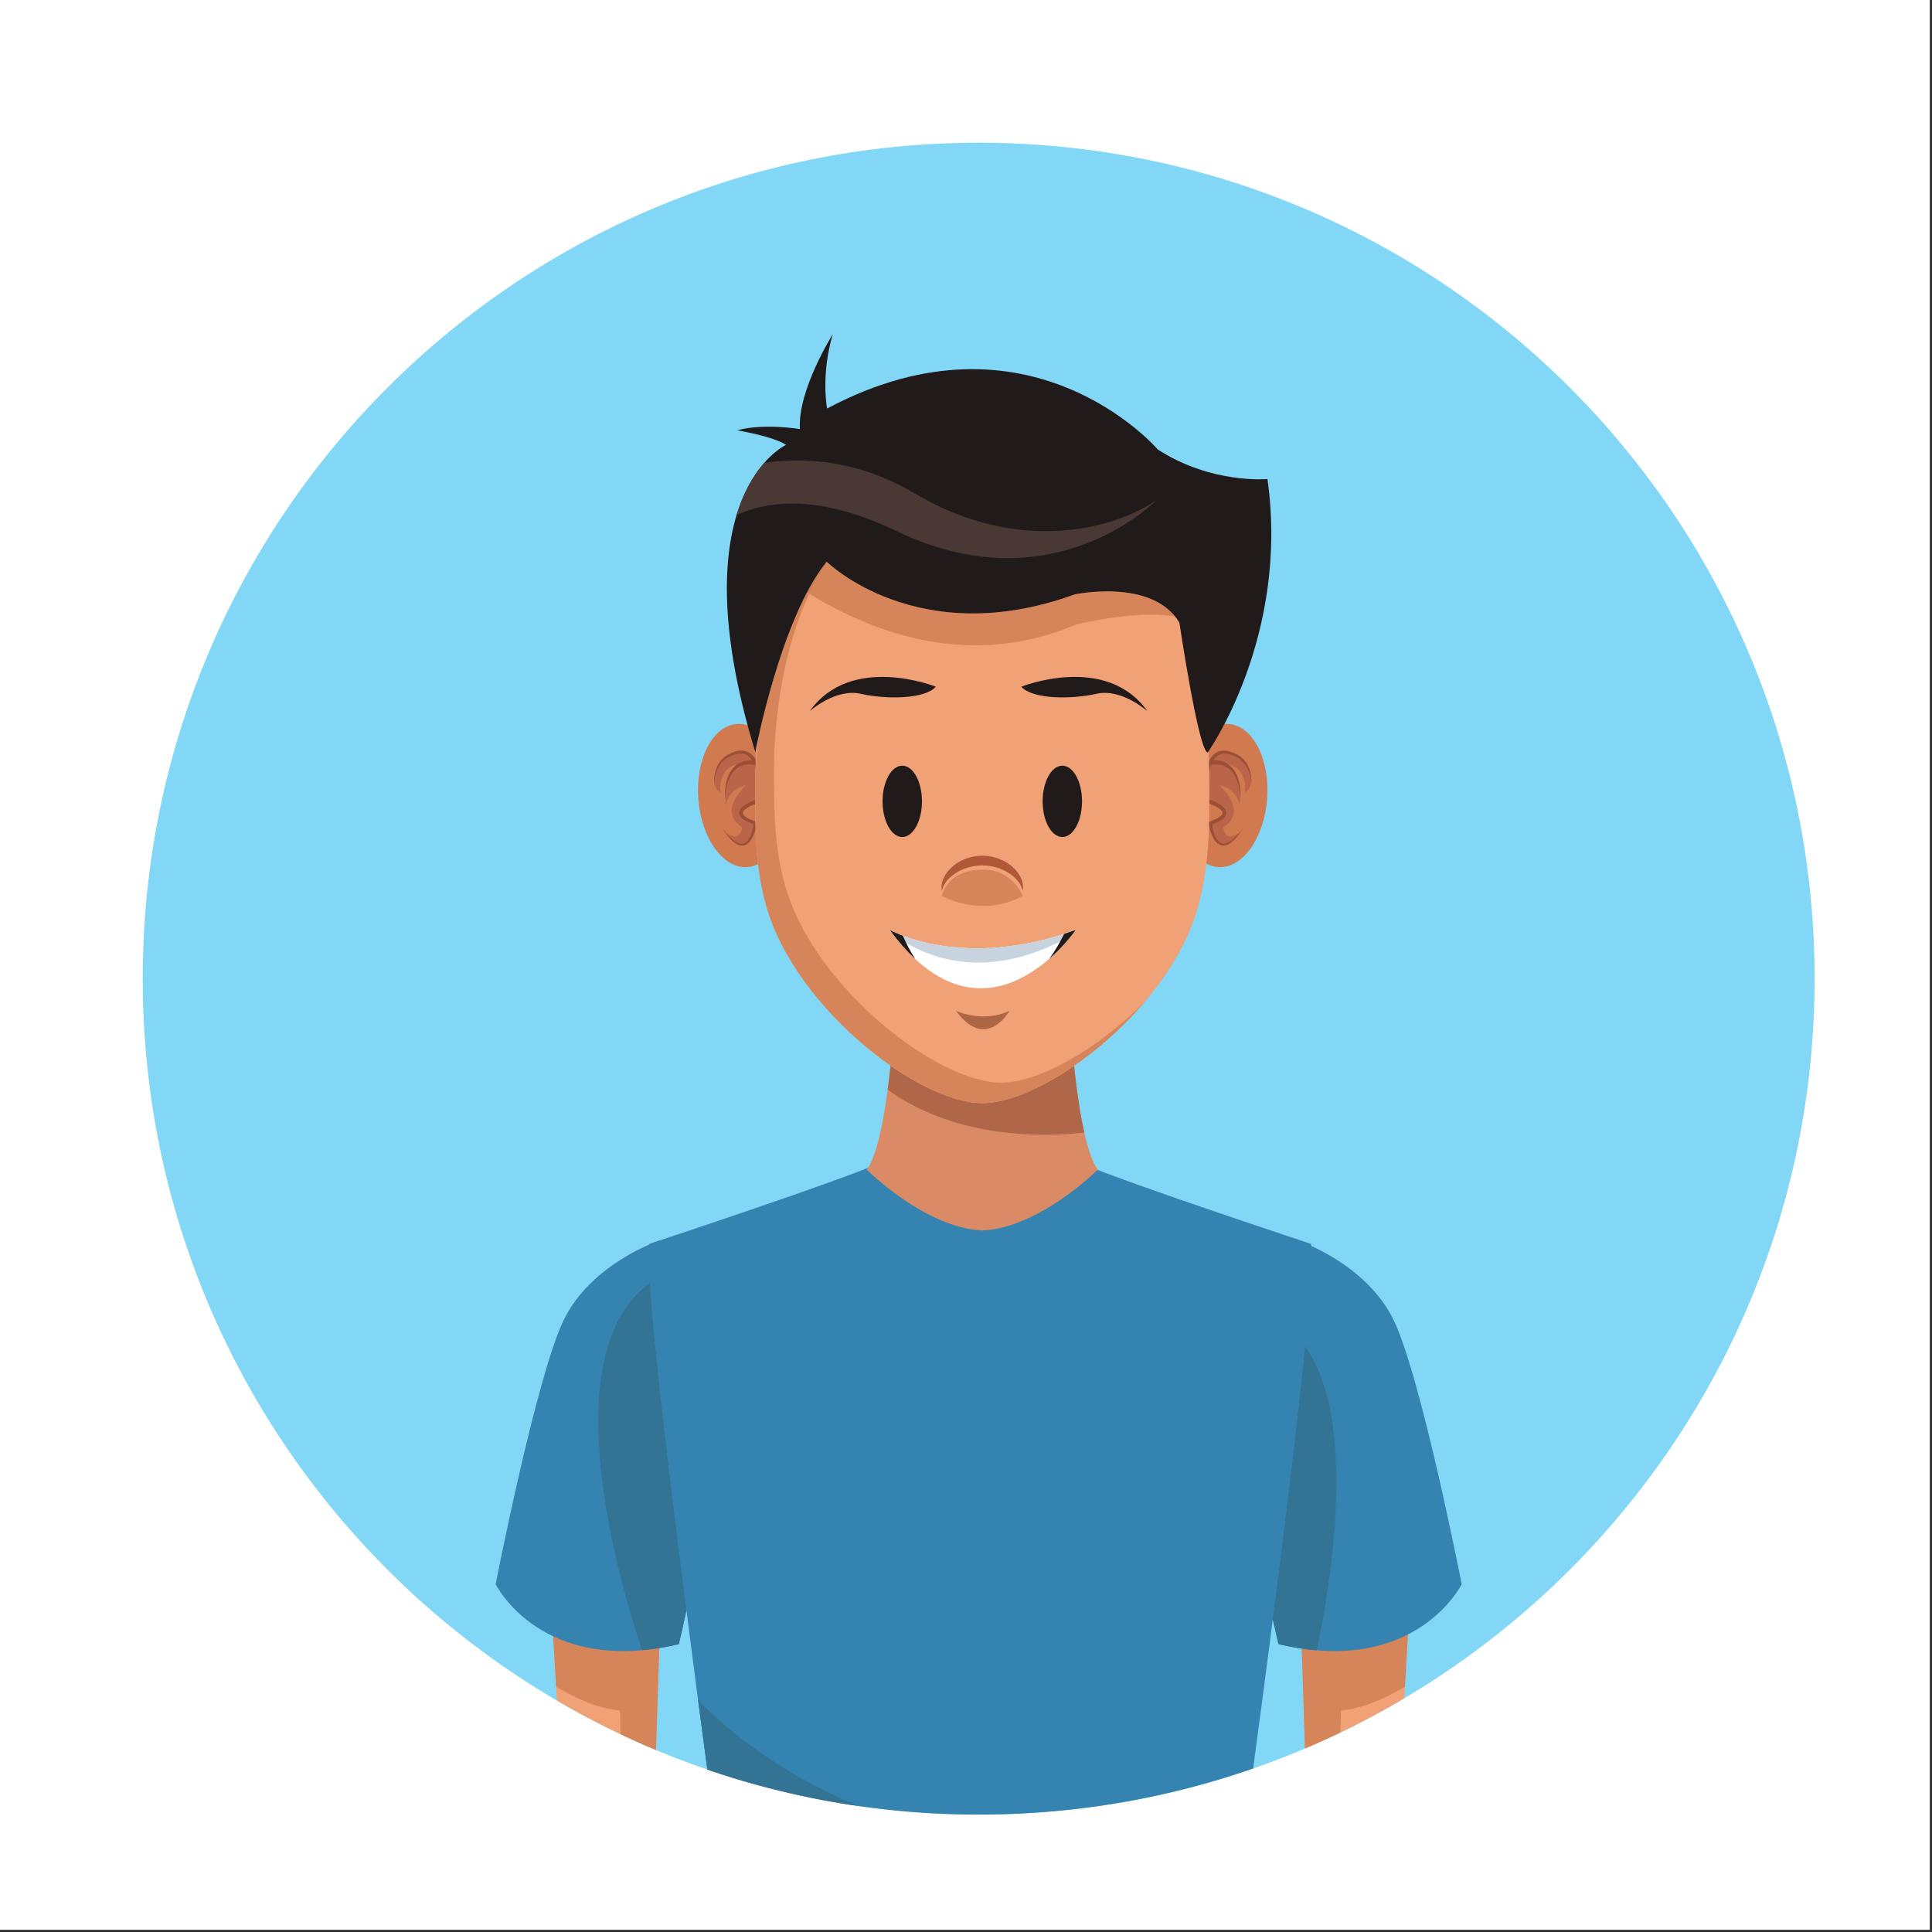 <svg xmlns="http://www.w3.org/2000/svg" xmlns:xlink="http://www.w3.org/1999/xlink" width="875" viewBox="0 0 656.25 656.25" height="875" preserveAspectRatio="xMidYMid meet"><rect x="0" y="0" width="656.25" height="656.25" fill="#333333" stroke="none"/><defs><clipPath id="d542a21661"><path d="M 0 0 L 655.5 0 L 655.5 655.5 L 0 655.5 Z M 0 0 " clip-rule="nonzero"></path></clipPath><clipPath id="f9e1e54172"><path d="M 48.5 48.5 L 616.352 48.5 L 616.352 616.352 L 48.5 616.352 Z M 48.5 48.5 " clip-rule="nonzero"></path></clipPath><clipPath id="f5bbbdcd7d"><path d="M 616.371 332.43 C 616.371 489.25 489.25 616.371 332.43 616.371 C 175.609 616.371 48.48 489.25 48.48 332.43 C 48.48 175.602 175.609 48.48 332.43 48.48 C 489.25 48.48 616.371 175.602 616.371 332.43 " clip-rule="nonzero"></path></clipPath><clipPath id="93b5a8a0c5"><path d="M 440.445 492 L 482 492 L 482 616.352 L 440.445 616.352 Z M 440.445 492 " clip-rule="nonzero"></path></clipPath><clipPath id="7514d3afeb"><path d="M 616.371 332.43 C 616.371 489.25 489.25 616.371 332.43 616.371 C 175.609 616.371 48.48 489.25 48.48 332.43 C 48.48 175.602 175.609 48.48 332.43 48.48 C 489.25 48.48 616.371 175.602 616.371 332.43 " clip-rule="nonzero"></path></clipPath><clipPath id="c72505596d"><path d="M 440.445 522 L 447 522 L 447 527.984 L 440.445 527.984 Z M 440.445 522 " clip-rule="nonzero"></path></clipPath><clipPath id="6bb385725d"><path d="M 616.371 332.43 C 616.371 489.25 489.25 616.371 332.43 616.371 C 175.609 616.371 48.48 489.25 48.48 332.43 C 48.48 175.602 175.609 48.48 332.43 48.48 C 489.25 48.48 616.371 175.602 616.371 332.43 " clip-rule="nonzero"></path></clipPath><clipPath id="952a933b6a"><path d="M 440.445 512 L 481 512 L 481 594 L 440.445 594 Z M 440.445 512 " clip-rule="nonzero"></path></clipPath><clipPath id="75547f4aa6"><path d="M 616.371 332.43 C 616.371 489.25 489.25 616.371 332.43 616.371 C 175.609 616.371 48.48 489.25 48.48 332.43 C 48.48 175.602 175.609 48.48 332.43 48.48 C 489.25 48.48 616.371 175.602 616.371 332.43 " clip-rule="nonzero"></path></clipPath><clipPath id="533e3bc77c"><path d="M 421 421 L 496.605 421 L 496.605 561 L 421 561 Z M 421 421 " clip-rule="nonzero"></path></clipPath><clipPath id="9144eeb08d"><path d="M 616.371 332.43 C 616.371 489.25 489.25 616.371 332.43 616.371 C 175.609 616.371 48.48 489.25 48.48 332.43 C 48.48 175.602 175.609 48.48 332.43 48.48 C 489.25 48.48 616.371 175.602 616.371 332.43 " clip-rule="nonzero"></path></clipPath><clipPath id="603cc9da9e"><path d="M 421 444 L 454 444 L 454 561 L 421 561 Z M 421 444 " clip-rule="nonzero"></path></clipPath><clipPath id="8a3c88e715"><path d="M 616.371 332.43 C 616.371 489.25 489.25 616.371 332.43 616.371 C 175.609 616.371 48.48 489.25 48.48 332.43 C 48.48 175.602 175.609 48.48 332.43 48.48 C 489.25 48.48 616.371 175.602 616.371 332.43 " clip-rule="nonzero"></path></clipPath><clipPath id="96538f692d"><path d="M 184 492 L 225.727 492 L 225.727 616.352 L 184 616.352 Z M 184 492 " clip-rule="nonzero"></path></clipPath><clipPath id="eb232c6dee"><path d="M 616.371 332.43 C 616.371 489.25 489.25 616.371 332.43 616.371 C 175.609 616.371 48.48 489.25 48.48 332.43 C 48.48 175.602 175.609 48.48 332.43 48.48 C 489.25 48.48 616.371 175.602 616.371 332.43 " clip-rule="nonzero"></path></clipPath><clipPath id="63e049b22f"><path d="M 185 512 L 189 512 L 189 567.625 L 185 567.625 Z M 185 512 " clip-rule="nonzero"></path></clipPath><clipPath id="02762303ed"><path d="M 616.371 332.43 C 616.371 489.25 489.25 616.371 332.43 616.371 C 175.609 616.371 48.48 489.25 48.48 332.43 C 48.48 175.602 175.609 48.48 332.43 48.48 C 489.25 48.48 616.371 175.602 616.371 332.43 " clip-rule="nonzero"></path></clipPath><clipPath id="a6c9ec97fc"><path d="M 185 512 L 225.727 512 L 225.727 595 L 185 595 Z M 185 512 " clip-rule="nonzero"></path></clipPath><clipPath id="c98f6730d3"><path d="M 616.371 332.43 C 616.371 489.25 489.25 616.371 332.43 616.371 C 175.609 616.371 48.48 489.25 48.48 332.43 C 48.48 175.602 175.609 48.48 332.43 48.48 C 489.25 48.48 616.371 175.602 616.371 332.43 " clip-rule="nonzero"></path></clipPath><clipPath id="50dd0e9a02"><path d="M 168 421 L 243.895 421 L 243.895 561 L 168 561 Z M 168 421 " clip-rule="nonzero"></path></clipPath><clipPath id="b39a6fe27a"><path d="M 616.371 332.43 C 616.371 489.25 489.25 616.371 332.43 616.371 C 175.609 616.371 48.48 489.25 48.48 332.43 C 48.48 175.602 175.609 48.48 332.43 48.48 C 489.25 48.48 616.371 175.602 616.371 332.43 " clip-rule="nonzero"></path></clipPath><clipPath id="d0da378cea"><path d="M 203 429 L 243.895 429 L 243.895 561 L 203 561 Z M 203 429 " clip-rule="nonzero"></path></clipPath><clipPath id="5c2826afe2"><path d="M 616.371 332.43 C 616.371 489.25 489.25 616.371 332.43 616.371 C 175.609 616.371 48.48 489.25 48.48 332.43 C 48.48 175.602 175.609 48.48 332.43 48.48 C 489.25 48.48 616.371 175.602 616.371 332.43 " clip-rule="nonzero"></path></clipPath><clipPath id="b82ef0f296"><path d="M 220 394.199 L 446 394.199 L 446 616.352 L 220 616.352 Z M 220 394.199 " clip-rule="nonzero"></path></clipPath><clipPath id="7163e3531f"><path d="M 616.371 332.43 C 616.371 489.25 489.25 616.371 332.43 616.371 C 175.609 616.371 48.48 489.25 48.48 332.43 C 48.48 175.602 175.609 48.48 332.43 48.48 C 489.25 48.48 616.371 175.602 616.371 332.43 " clip-rule="nonzero"></path></clipPath><clipPath id="97b0f42d06"><path d="M 294 346.301 L 373 346.301 L 373 418 L 294 418 Z M 294 346.301 " clip-rule="nonzero"></path></clipPath><clipPath id="a99ba4e611"><path d="M 616.371 332.43 C 616.371 489.25 489.25 616.371 332.43 616.371 C 175.609 616.371 48.48 489.25 48.48 332.43 C 48.48 175.602 175.609 48.48 332.43 48.48 C 489.25 48.48 616.371 175.602 616.371 332.43 " clip-rule="nonzero"></path></clipPath><clipPath id="2e4e8acf03"><path d="M 364.469 362 L 369 362 L 369 385 L 364.469 385 Z M 364.469 362 " clip-rule="nonzero"></path></clipPath><clipPath id="d66b0770e7"><path d="M 616.371 332.43 C 616.371 489.25 489.25 616.371 332.43 616.371 C 175.609 616.371 48.48 489.25 48.48 332.43 C 48.48 175.602 175.609 48.48 332.43 48.48 C 489.25 48.48 616.371 175.602 616.371 332.43 " clip-rule="nonzero"></path></clipPath><clipPath id="58c65468dc"><path d="M 301 361.164 L 369 361.164 L 369 385.941 L 301 385.941 Z M 301 361.164 " clip-rule="nonzero"></path></clipPath><clipPath id="293007cb3f"><path d="M 616.371 332.43 C 616.371 489.25 489.25 616.371 332.43 616.371 C 175.609 616.371 48.48 489.25 48.48 332.43 C 48.48 175.602 175.609 48.48 332.43 48.48 C 489.25 48.48 616.371 175.602 616.371 332.43 " clip-rule="nonzero"></path></clipPath><clipPath id="5875a374ba"><path d="M 400 245.547 L 430.535 245.547 L 430.535 295 L 400 295 Z M 400 245.547 " clip-rule="nonzero"></path></clipPath><clipPath id="25d8d48694"><path d="M 616.371 332.43 C 616.371 489.25 489.25 616.371 332.43 616.371 C 175.609 616.371 48.48 489.25 48.48 332.43 C 48.48 175.602 175.609 48.48 332.43 48.48 C 489.25 48.48 616.371 175.602 616.371 332.43 " clip-rule="nonzero"></path></clipPath><clipPath id="1796785bcf"><path d="M 410 255.457 L 425 255.457 L 425 288 L 410 288 Z M 410 255.457 " clip-rule="nonzero"></path></clipPath><clipPath id="49d1da461e"><path d="M 616.371 332.43 C 616.371 489.25 489.25 616.371 332.43 616.371 C 175.609 616.371 48.48 489.25 48.48 332.43 C 48.48 175.602 175.609 48.48 332.43 48.48 C 489.25 48.48 616.371 175.602 616.371 332.43 " clip-rule="nonzero"></path></clipPath><clipPath id="255ad6c153"><path d="M 408 254 L 425.582 254 L 425.582 288 L 408 288 Z M 408 254 " clip-rule="nonzero"></path></clipPath><clipPath id="82a818d8ea"><path d="M 616.371 332.43 C 616.371 489.25 489.25 616.371 332.43 616.371 C 175.609 616.371 48.48 489.25 48.48 332.43 C 48.48 175.602 175.609 48.48 332.43 48.48 C 489.25 48.48 616.371 175.602 616.371 332.43 " clip-rule="nonzero"></path></clipPath><clipPath id="83fb0beb9d"><path d="M 411 258 L 422 258 L 422 271.973 L 411 271.973 Z M 411 258 " clip-rule="nonzero"></path></clipPath><clipPath id="539bcdb45b"><path d="M 616.371 332.43 C 616.371 489.25 489.25 616.371 332.43 616.371 C 175.609 616.371 48.48 489.25 48.48 332.43 C 48.48 175.602 175.609 48.48 332.43 48.48 C 489.25 48.48 616.371 175.602 616.371 332.43 " clip-rule="nonzero"></path></clipPath><clipPath id="04d11a2501"><path d="M 237 245.547 L 267.02 245.547 L 267.02 295 L 237 295 Z M 237 245.547 " clip-rule="nonzero"></path></clipPath><clipPath id="72a5221677"><path d="M 616.371 332.43 C 616.371 489.25 489.25 616.371 332.43 616.371 C 175.609 616.371 48.48 489.25 48.48 332.43 C 48.48 175.602 175.609 48.48 332.43 48.48 C 489.25 48.48 616.371 175.602 616.371 332.43 " clip-rule="nonzero"></path></clipPath><clipPath id="01c9563aad"><path d="M 242.242 255.457 L 257 255.457 L 257 286.84 L 242.242 286.84 Z M 242.242 255.457 " clip-rule="nonzero"></path></clipPath><clipPath id="bb2dadca1b"><path d="M 616.371 332.43 C 616.371 489.25 489.25 616.371 332.43 616.371 C 175.609 616.371 48.48 489.25 48.48 332.43 C 48.48 175.602 175.609 48.48 332.43 48.48 C 489.25 48.48 616.371 175.602 616.371 332.43 " clip-rule="nonzero"></path></clipPath><clipPath id="d4a0689e64"><path d="M 242.242 254 L 260 254 L 260 288 L 242.242 288 Z M 242.242 254 " clip-rule="nonzero"></path></clipPath><clipPath id="4b3376100a"><path d="M 616.371 332.43 C 616.371 489.25 489.25 616.371 332.43 616.371 C 175.609 616.371 48.48 489.25 48.48 332.43 C 48.48 175.602 175.609 48.48 332.43 48.48 C 489.25 48.48 616.371 175.602 616.371 332.43 " clip-rule="nonzero"></path></clipPath><clipPath id="417cbd3c90"><path d="M 246 258 L 257 258 L 257 271.973 L 246 271.973 Z M 246 258 " clip-rule="nonzero"></path></clipPath><clipPath id="92dab31103"><path d="M 616.371 332.43 C 616.371 489.25 489.25 616.371 332.43 616.371 C 175.609 616.371 48.48 489.25 48.48 332.43 C 48.48 175.602 175.609 48.48 332.43 48.48 C 489.25 48.48 616.371 175.602 616.371 332.43 " clip-rule="nonzero"></path></clipPath><clipPath id="ac4bcf2466"><path d="M 256 170 L 411 170 L 411 375 L 256 375 Z M 256 170 " clip-rule="nonzero"></path></clipPath><clipPath id="246410cf12"><path d="M 616.371 332.43 C 616.371 489.25 489.25 616.371 332.43 616.371 C 175.609 616.371 48.48 489.25 48.48 332.43 C 48.48 175.602 175.609 48.48 332.43 48.48 C 489.25 48.48 616.371 175.602 616.371 332.43 " clip-rule="nonzero"></path></clipPath><clipPath id="9a14e99607"><path d="M 274 191 L 399.152 191 L 399.152 220 L 274 220 Z M 274 191 " clip-rule="nonzero"></path></clipPath><clipPath id="a7f3121c12"><path d="M 616.371 332.43 C 616.371 489.25 489.25 616.371 332.43 616.371 C 175.609 616.371 48.48 489.25 48.48 332.43 C 48.48 175.602 175.609 48.48 332.43 48.48 C 489.25 48.48 616.371 175.602 616.371 332.43 " clip-rule="nonzero"></path></clipPath><clipPath id="52d6de1c95"><path d="M 333.086 374.379 L 335 374.379 L 335 375 L 333.086 375 Z M 333.086 374.379 " clip-rule="nonzero"></path></clipPath><clipPath id="0d64b8f095"><path d="M 616.371 332.43 C 616.371 489.25 489.25 616.371 332.43 616.371 C 175.609 616.371 48.48 489.25 48.48 332.43 C 48.48 175.602 175.609 48.48 332.43 48.48 C 489.25 48.48 616.371 175.602 616.371 332.43 " clip-rule="nonzero"></path></clipPath><clipPath id="da63568647"><path d="M 256 201 L 389 201 L 389 375 L 256 375 Z M 256 201 " clip-rule="nonzero"></path></clipPath><clipPath id="1041612a0c"><path d="M 616.371 332.43 C 616.371 489.25 489.25 616.371 332.43 616.371 C 175.609 616.371 48.48 489.25 48.48 332.43 C 48.48 175.602 175.609 48.48 332.43 48.48 C 489.25 48.48 616.371 175.602 616.371 332.43 " clip-rule="nonzero"></path></clipPath><clipPath id="a3096262b8"><path d="M 274 190 L 281.883 190 L 281.883 202 L 274 202 Z M 274 190 " clip-rule="nonzero"></path></clipPath><clipPath id="6bd8083f28"><path d="M 616.371 332.43 C 616.371 489.25 489.25 616.371 332.43 616.371 C 175.609 616.371 48.48 489.25 48.48 332.43 C 48.48 175.602 175.609 48.48 332.43 48.48 C 489.25 48.48 616.371 175.602 616.371 332.43 " clip-rule="nonzero"></path></clipPath><clipPath id="cf163722e9"><path d="M 275 229.031 L 318 229.031 L 318 242 L 275 242 Z M 275 229.031 " clip-rule="nonzero"></path></clipPath><clipPath id="b8d6ba1cb4"><path d="M 616.371 332.43 C 616.371 489.25 489.25 616.371 332.43 616.371 C 175.609 616.371 48.48 489.25 48.48 332.43 C 48.48 175.602 175.609 48.48 332.43 48.48 C 489.25 48.48 616.371 175.602 616.371 332.43 " clip-rule="nonzero"></path></clipPath><clipPath id="d68622e495"><path d="M 346.301 229.031 L 390 229.031 L 390 242 L 346.301 242 Z M 346.301 229.031 " clip-rule="nonzero"></path></clipPath><clipPath id="f09777b6dd"><path d="M 616.371 332.43 C 616.371 489.25 489.25 616.371 332.43 616.371 C 175.609 616.371 48.48 489.25 48.48 332.43 C 48.48 175.602 175.609 48.48 332.43 48.48 C 489.25 48.48 616.371 175.602 616.371 332.43 " clip-rule="nonzero"></path></clipPath><clipPath id="438c966acd"><path d="M 319 290.145 L 347.953 290.145 L 347.953 303 L 319 303 Z M 319 290.145 " clip-rule="nonzero"></path></clipPath><clipPath id="997668f7e1"><path d="M 616.371 332.43 C 616.371 489.25 489.25 616.371 332.43 616.371 C 175.609 616.371 48.48 489.25 48.48 332.43 C 48.48 175.602 175.609 48.48 332.43 48.48 C 489.25 48.48 616.371 175.602 616.371 332.43 " clip-rule="nonzero"></path></clipPath><clipPath id="2a3c39f5a9"><path d="M 302 315 L 366 315 L 366 336 L 302 336 Z M 302 315 " clip-rule="nonzero"></path></clipPath><clipPath id="e94b08a0c5"><path d="M 616.371 332.43 C 616.371 489.25 489.25 616.371 332.43 616.371 C 175.609 616.371 48.48 489.25 48.48 332.43 C 48.48 175.602 175.609 48.48 332.43 48.48 C 489.25 48.48 616.371 175.602 616.371 332.43 " clip-rule="nonzero"></path></clipPath><clipPath id="49933dae95"><path d="M 302 315 L 366 315 L 366 327 L 302 327 Z M 302 315 " clip-rule="nonzero"></path></clipPath><clipPath id="7cf227ac2c"><path d="M 616.371 332.43 C 616.371 489.25 489.25 616.371 332.43 616.371 C 175.609 616.371 48.48 489.25 48.48 332.43 C 48.48 175.602 175.609 48.48 332.43 48.48 C 489.25 48.48 616.371 175.602 616.371 332.43 " clip-rule="nonzero"></path></clipPath><clipPath id="42eae1f03b"><path d="M 324 343 L 342.996 343 L 342.996 349.605 L 324 349.605 Z M 324 343 " clip-rule="nonzero"></path></clipPath><clipPath id="b7d5c900ad"><path d="M 616.371 332.43 C 616.371 489.25 489.25 616.371 332.43 616.371 C 175.609 616.371 48.48 489.25 48.48 332.43 C 48.48 175.602 175.609 48.48 332.43 48.48 C 489.25 48.48 616.371 175.602 616.371 332.43 " clip-rule="nonzero"></path></clipPath><clipPath id="279b953f49"><path d="M 319.875 295.098 L 347.953 295.098 L 347.953 308 L 319.875 308 Z M 319.875 295.098 " clip-rule="nonzero"></path></clipPath><clipPath id="ba58126b2c"><path d="M 616.371 332.43 C 616.371 489.25 489.25 616.371 332.43 616.371 C 175.609 616.371 48.48 489.25 48.48 332.43 C 48.48 175.602 175.609 48.48 332.43 48.48 C 489.25 48.48 616.371 175.602 616.371 332.43 " clip-rule="nonzero"></path></clipPath><clipPath id="47c1c37ae0"><path d="M 302 315 L 311 315 L 311 326 L 302 326 Z M 302 315 " clip-rule="nonzero"></path></clipPath><clipPath id="487304ed68"><path d="M 616.371 332.43 C 616.371 489.25 489.25 616.371 332.43 616.371 C 175.609 616.371 48.48 489.25 48.48 332.43 C 48.48 175.602 175.609 48.48 332.43 48.48 C 489.25 48.48 616.371 175.602 616.371 332.43 " clip-rule="nonzero"></path></clipPath><clipPath id="9dda170a18"><path d="M 356.211 315 L 366 315 L 366 326 L 356.211 326 Z M 356.211 315 " clip-rule="nonzero"></path></clipPath><clipPath id="4018ba9414"><path d="M 616.371 332.43 C 616.371 489.25 489.25 616.371 332.43 616.371 C 175.609 616.371 48.48 489.25 48.48 332.43 C 48.48 175.602 175.609 48.48 332.43 48.48 C 489.25 48.48 616.371 175.602 616.371 332.43 " clip-rule="nonzero"></path></clipPath><clipPath id="a4b6892111"><path d="M 246 113.41 L 432 113.41 L 432 256 L 246 256 Z M 246 113.41 " clip-rule="nonzero"></path></clipPath><clipPath id="873adca598"><path d="M 616.371 332.43 C 616.371 489.25 489.25 616.371 332.43 616.371 C 175.609 616.371 48.48 489.25 48.48 332.43 C 48.48 175.602 175.609 48.48 332.43 48.48 C 489.25 48.48 616.371 175.602 616.371 332.43 " clip-rule="nonzero"></path></clipPath><clipPath id="cc3283cfee"><path d="M 250 156.355 L 393 156.355 L 393 190 L 250 190 Z M 250 156.355 " clip-rule="nonzero"></path></clipPath><clipPath id="0193a3f17e"><path d="M 616.371 332.43 C 616.371 489.25 489.25 616.371 332.43 616.371 C 175.609 616.371 48.48 489.25 48.48 332.43 C 48.48 175.602 175.609 48.48 332.43 48.48 C 489.25 48.48 616.371 175.602 616.371 332.43 " clip-rule="nonzero"></path></clipPath><clipPath id="e2026dcb1e"><path d="M 237 577 L 423.93 577 L 423.93 616.352 L 237 616.352 Z M 237 577 " clip-rule="nonzero"></path></clipPath><clipPath id="b245ef9f27"><path d="M 616.371 332.43 C 616.371 489.25 489.25 616.371 332.43 616.371 C 175.609 616.371 48.48 489.25 48.48 332.43 C 48.48 175.602 175.609 48.48 332.43 48.48 C 489.25 48.48 616.371 175.602 616.371 332.43 " clip-rule="nonzero"></path></clipPath><clipPath id="b57c065ad2"><path d="M 299 260 L 313.266 260 L 313.266 285 L 299 285 Z M 299 260 " clip-rule="nonzero"></path></clipPath><clipPath id="8c5532a40d"><path d="M 616.371 332.43 C 616.371 489.25 489.25 616.371 332.43 616.371 C 175.609 616.371 48.48 489.25 48.48 332.43 C 48.48 175.602 175.609 48.48 332.43 48.48 C 489.25 48.48 616.371 175.602 616.371 332.43 " clip-rule="nonzero"></path></clipPath><clipPath id="d3cfdd67b4"><path d="M 354 260 L 367.773 260 L 367.773 285 L 354 285 Z M 354 260 " clip-rule="nonzero"></path></clipPath><clipPath id="c75474da56"><path d="M 616.371 332.43 C 616.371 489.25 489.25 616.371 332.43 616.371 C 175.609 616.371 48.48 489.25 48.48 332.43 C 48.48 175.602 175.609 48.48 332.43 48.48 C 489.25 48.48 616.371 175.602 616.371 332.43 " clip-rule="nonzero"></path></clipPath></defs><g clip-path="url(#d542a21661)"><path fill="#ffffff" d="M 0 0 L 655.5 0 L 655.5 655.5 L 0 655.5 Z M 0 0 " fill-opacity="1" fill-rule="nonzero"></path></g><g clip-path="url(#f9e1e54172)"><g clip-path="url(#f5bbbdcd7d)"><path fill="#82d7f6" d="M 616.371 332.43 C 616.371 489.25 489.25 616.371 332.43 616.371 C 175.609 616.371 48.48 489.25 48.48 332.43 C 48.48 175.602 175.609 48.48 332.43 48.48 C 489.25 48.48 616.371 175.602 616.371 332.43 " fill-opacity="1" fill-rule="nonzero"></path></g></g><g clip-path="url(#93b5a8a0c5)"><g clip-path="url(#7514d3afeb)"><path fill="#f0a176" d="M 473.117 642.559 C 477.363 571.621 481.805 492.934 481.805 492.934 L 440.898 527.656 C 441.633 540.031 443.238 591.906 444.719 642.559 L 473.117 642.559 " fill-opacity="1" fill-rule="nonzero"></path></g></g><g clip-path="url(#c72505596d)"><g clip-path="url(#6bb385725d)"><path fill="#b7977b" d="M 440.898 527.656 L 446.582 522.832 L 440.898 527.656 " fill-opacity="1" fill-rule="nonzero"></path></g></g><g clip-path="url(#952a933b6a)"><g clip-path="url(#75547f4aa6)"><path fill="#d6855a" d="M 443.258 593.926 C 442.277 562.219 441.387 535.988 440.898 527.656 L 446.582 522.832 L 480.719 512.055 C 479.887 526.652 478.641 548.395 477.215 572.949 C 470.344 577.02 462.68 580.406 455.5 581.027 L 455.305 588.48 C 451.336 590.391 447.332 592.203 443.258 593.926 " fill-opacity="1" fill-rule="nonzero"></path></g></g><g clip-path="url(#533e3bc77c)"><g clip-path="url(#9144eeb08d)"><path fill="#3583b0" d="M 441.055 421.434 C 441.055 421.434 464.008 429.105 473.371 448.371 C 482.727 467.641 496.496 538.117 496.496 538.117 C 496.496 538.117 481.074 569.496 434.277 558.484 C 434.277 558.484 401.031 423.129 441.055 421.434 " fill-opacity="1" fill-rule="nonzero"></path></g></g><g clip-path="url(#603cc9da9e)"><g clip-path="url(#8a3c88e715)"><path fill="#337393" d="M 422.859 444.98 C 416.031 484.172 434.277 558.484 434.277 558.484 C 438.898 559.566 443.203 560.227 447.227 560.562 C 452.688 535.07 467.234 450.957 422.859 444.98 " fill-opacity="1" fill-rule="nonzero"></path></g></g><g clip-path="url(#96538f692d)"><g clip-path="url(#eb232c6dee)"><path fill="#f0a176" d="M 221.383 642.559 C 222.863 591.906 224.469 540.031 225.211 527.656 L 184.301 492.934 C 184.301 492.934 188.738 571.621 192.977 642.559 L 221.383 642.559 " fill-opacity="1" fill-rule="nonzero"></path></g></g><g clip-path="url(#63e049b22f)"><g clip-path="url(#02762303ed)"><path fill="#b7977b" d="M 188.57 567.531 C 187.273 545.199 186.152 525.566 185.383 512.055 C 186.152 525.574 187.273 545.199 188.57 567.531 " fill-opacity="1" fill-rule="nonzero"></path></g></g><g clip-path="url(#a6c9ec97fc)"><g clip-path="url(#c98f6730d3)"><path fill="#d6855a" d="M 222.824 594.445 C 218.773 592.75 214.766 590.965 210.809 589.078 L 210.598 581.027 C 203.422 580.406 195.758 577.02 188.879 572.949 C 188.777 571.125 188.672 569.316 188.57 567.531 C 187.273 545.199 186.152 525.574 185.383 512.055 L 219.52 522.832 L 225.211 527.656 C 224.707 536.031 223.812 562.504 222.824 594.445 " fill-opacity="1" fill-rule="nonzero"></path></g></g><g clip-path="url(#50dd0e9a02)"><g clip-path="url(#b39a6fe27a)"><path fill="#3583b0" d="M 223.805 421.434 C 223.805 421.434 200.848 429.105 191.488 448.371 C 182.125 467.641 168.363 538.117 168.363 538.117 C 168.363 538.117 183.777 569.496 230.578 558.484 C 230.578 558.484 263.82 423.129 223.805 421.434 " fill-opacity="1" fill-rule="nonzero"></path></g></g><g clip-path="url(#d0da378cea)"><g clip-path="url(#5c2826afe2)"><path fill="#337393" d="M 230.578 558.484 C 230.578 558.484 254.891 459.461 236.883 429.754 C 235.148 429.871 233.332 430.18 231.406 430.754 C 183.145 444.949 209.676 535.379 218.094 560.535 C 221.984 560.188 226.133 559.531 230.578 558.484 " fill-opacity="1" fill-rule="nonzero"></path></g></g><g clip-path="url(#b82ef0f296)"><g clip-path="url(#7163e3531f)"><path fill="#3583b0" d="M 419.992 642.559 C 431.18 561.059 447.871 434.355 445.285 422.496 C 445.285 422.496 378.598 400.469 367.035 394.969 L 332.938 400.336 L 298.848 394.969 C 287.285 400.469 220.598 422.496 220.598 422.496 C 217.996 434.355 234.703 561.059 245.883 642.559 L 419.992 642.559 " fill-opacity="1" fill-rule="nonzero"></path></g></g><g clip-path="url(#97b0f42d06)"><g clip-path="url(#a99ba4e611)"><path fill="#da8b65" d="M 363.516 346.52 L 333.66 355.191 L 303.801 346.52 C 303.801 346.52 301.453 387.812 294.434 397.309 C 294.434 397.309 314.254 417.129 333.66 417.957 C 353.066 417.129 372.887 397.309 372.887 397.309 C 365.867 387.812 363.516 346.52 363.516 346.52 " fill-opacity="1" fill-rule="nonzero"></path></g></g><g clip-path="url(#2e4e8acf03)"><g clip-path="url(#d66b0770e7)"><path fill="#908475" d="M 368.312 384.723 C 366.727 377.676 365.598 369.211 364.828 362.043 L 364.836 362.035 C 365.598 369.211 366.734 377.676 368.312 384.723 " fill-opacity="1" fill-rule="nonzero"></path></g></g><g clip-path="url(#58c65468dc)"><g clip-path="url(#293007cb3f)"><path fill="#b06749" d="M 354.719 385.438 C 324.988 385.438 307.629 374.715 301.523 370.082 C 301.898 367.289 302.219 364.535 302.5 361.953 C 313.848 369.855 325.223 374.688 333.66 374.688 C 333.668 374.688 333.68 374.688 333.691 374.688 C 333.699 374.688 333.699 374.688 333.707 374.688 C 333.719 374.688 333.727 374.688 333.738 374.688 C 333.738 374.688 333.746 374.688 333.746 374.688 C 333.758 374.688 333.77 374.688 333.785 374.688 C 333.789 374.688 333.789 374.688 333.789 374.688 C 333.805 374.688 333.809 374.688 333.82 374.688 C 333.828 374.688 333.828 374.688 333.836 374.688 C 333.848 374.688 333.855 374.688 333.867 374.688 C 333.867 374.688 333.875 374.688 333.875 374.688 C 333.887 374.688 333.898 374.688 333.914 374.688 C 333.918 374.688 333.918 374.688 333.918 374.688 C 333.934 374.688 333.945 374.688 333.953 374.688 C 333.957 374.688 333.957 374.688 333.965 374.688 C 333.977 374.688 333.988 374.688 334.004 374.688 C 334.016 374.688 334.027 374.688 334.043 374.688 C 334.043 374.688 334.047 374.688 334.055 374.688 C 334.062 374.688 334.074 374.688 334.082 374.688 C 334.086 374.688 334.086 374.688 334.094 374.688 C 334.105 374.688 334.117 374.688 334.133 374.688 C 334.133 374.688 334.133 374.688 334.137 374.688 C 334.145 374.688 334.156 374.688 334.172 374.688 C 334.172 374.688 334.176 374.688 334.176 374.688 C 334.211 374.684 334.23 374.684 334.262 374.684 C 334.262 374.684 334.266 374.684 334.266 374.684 C 334.281 374.684 334.285 374.684 334.301 374.684 C 334.301 374.684 334.305 374.684 334.305 374.684 C 334.32 374.684 334.34 374.684 334.352 374.684 C 334.363 374.684 334.379 374.684 334.391 374.684 C 334.391 374.684 334.391 374.684 334.395 374.684 C 334.41 374.684 334.422 374.684 334.434 374.676 C 334.449 374.676 334.469 374.676 334.48 374.676 C 334.492 374.676 334.508 374.676 334.52 374.676 C 334.52 374.676 334.527 374.676 334.527 374.676 C 334.559 374.676 334.582 374.676 334.609 374.668 L 334.617 374.668 C 334.656 374.668 334.699 374.668 334.746 374.668 C 334.777 374.664 334.805 374.664 334.828 374.664 L 334.836 374.664 C 334.848 374.664 334.859 374.664 334.875 374.664 C 334.875 374.664 334.875 374.664 334.879 374.664 C 334.906 374.656 334.934 374.656 334.965 374.656 C 343.223 374.199 354.035 369.488 364.828 362.043 C 365.598 369.211 366.727 377.676 368.312 384.723 C 363.52 385.219 358.992 385.438 354.719 385.438 " fill-opacity="1" fill-rule="nonzero"></path></g></g><g clip-path="url(#5875a374ba)"><g clip-path="url(#25d8d48694)"><path fill="#d17a50" d="M 400.723 269.121 C 399.723 282.543 405.555 293.922 413.754 294.535 C 421.957 295.145 429.406 284.762 430.414 271.336 C 431.414 257.914 425.574 246.539 417.383 245.922 C 409.18 245.309 401.73 255.695 400.723 269.121 " fill-opacity="1" fill-rule="nonzero"></path></g></g><g clip-path="url(#1796785bcf)"><g clip-path="url(#49d1da461e)"><path fill="#ba6449" d="M 415.414 287.031 C 413.621 287.031 411.91 285.289 411.078 279.621 C 411.078 279.621 421.117 276.82 412.379 272.918 L 410.793 272.309 C 410.801 270.973 410.801 269.656 410.801 268.355 C 410.801 265.715 410.77 263.031 410.691 260.309 C 411.715 257.656 413.562 255.605 416.832 255.605 C 416.941 255.605 417.051 255.605 417.16 255.613 C 425.336 255.949 424.699 265.781 424.793 265.781 C 424.812 265.781 424.852 265.484 424.969 264.773 C 424.969 264.773 424.91 268.566 422.844 269.047 C 422.844 269.047 424.18 261.27 417.16 259.617 C 417.16 259.617 421.871 262.301 421.066 273.762 C 421.066 273.762 420.879 268.289 414.066 266.691 C 414.066 266.691 424.297 275.309 415.566 280.988 C 415.566 280.988 415.734 284.148 417.969 284.148 C 418.781 284.148 419.863 283.73 421.324 282.586 C 421.324 282.586 418.266 287.031 415.414 287.031 " fill-opacity="1" fill-rule="nonzero"></path></g></g><g clip-path="url(#255ad6c153)"><g clip-path="url(#82a818d8ea)"><path fill="#9a4f36" d="M 424.996 266.973 C 425.027 265.484 424.809 263.992 424.375 262.594 C 424.16 261.891 423.871 261.211 423.504 260.586 C 423.156 259.953 422.734 259.355 422.234 258.844 C 422.008 258.566 421.75 258.32 421.457 258.109 C 421.188 257.883 420.922 257.637 420.602 257.477 C 420.012 257.07 419.348 256.801 418.684 256.527 C 418 256.34 417.305 256.102 416.613 256.031 C 415.898 255.949 415.277 255.98 414.641 256.199 C 413.395 256.613 412.453 257.672 411.824 258.914 C 411.176 260.16 410.801 261.574 410.523 262.992 C 410.258 264.426 410.117 265.883 410.039 267.348 C 410.008 268.082 409.988 268.82 409.992 269.555 L 410.02 271.785 L 409.523 271.129 C 410.73 271.496 411.871 271.934 413.008 272.484 C 413.574 272.754 414.129 273.059 414.664 273.426 C 415.199 273.801 415.73 274.219 416.141 274.859 C 416.355 275.168 416.492 275.582 416.535 276.008 C 416.535 276.438 416.438 276.891 416.219 277.215 C 415.812 277.883 415.246 278.285 414.703 278.652 C 413.594 279.324 412.426 279.773 411.25 280.141 L 411.625 279.547 C 411.805 280.973 412.141 282.445 412.695 283.773 C 412.98 284.438 413.328 285.07 413.781 285.586 C 414.02 285.84 414.266 286.07 414.555 286.227 C 414.832 286.402 415.156 286.477 415.477 286.523 C 415.801 286.555 416.137 286.516 416.473 286.438 C 416.809 286.328 417.137 286.199 417.453 286.027 C 418.086 285.68 418.68 285.227 419.219 284.723 C 420.316 283.711 421.277 282.543 422.215 281.355 C 421.414 282.633 420.543 283.883 419.492 284.992 C 418.969 285.555 418.387 286.07 417.73 286.504 C 417.406 286.723 417.039 286.891 416.664 287.039 C 416.27 287.16 415.859 287.258 415.426 287.234 C 415.008 287.199 414.566 287.105 414.195 286.891 C 413.805 286.703 413.492 286.434 413.195 286.141 C 412.621 285.551 412.207 284.859 411.871 284.148 C 411.199 282.723 410.793 281.238 410.523 279.691 L 410.445 279.258 L 410.898 279.09 C 412 278.672 413.102 278.227 414.051 277.633 C 414.512 277.324 414.938 276.969 415.148 276.602 C 415.277 276.414 415.277 276.246 415.289 276.078 C 415.25 275.91 415.219 275.723 415.078 275.535 C 414.547 274.762 413.465 274.156 412.438 273.664 C 411.387 273.18 410.258 272.77 409.148 272.445 L 408.672 272.309 L 408.652 271.785 C 408.621 271.09 408.594 270.289 408.613 269.543 C 408.621 268.785 408.645 268.031 408.691 267.27 C 408.793 265.762 408.961 264.246 409.266 262.746 C 409.582 261.25 409.992 259.754 410.75 258.348 C 411.121 257.656 411.566 256.969 412.168 256.398 C 412.754 255.824 413.508 255.379 414.316 255.148 C 415.098 254.895 416.012 254.91 416.762 255.039 C 417.555 255.16 418.27 255.445 419.008 255.691 C 419.715 256.012 420.426 256.336 421.051 256.805 C 421.387 257.004 421.672 257.281 421.961 257.543 C 422.258 257.793 422.523 258.07 422.762 258.379 C 423.012 258.676 423.254 258.988 423.438 259.32 C 423.645 259.652 423.848 259.98 423.988 260.336 C 424.324 261.023 424.574 261.754 424.734 262.488 C 425.098 263.961 425.18 265.488 424.996 266.973 " fill-opacity="1" fill-rule="nonzero"></path></g></g><g clip-path="url(#83fb0beb9d)"><g clip-path="url(#539bcdb45b)"><path fill="#9a4f36" d="M 421.289 271.902 C 421.289 271.902 421.336 270.695 421.09 268.922 C 420.977 268.031 420.773 267.008 420.438 265.953 C 420.27 265.426 420.09 264.891 419.832 264.367 C 419.625 263.824 419.289 263.348 419.008 262.859 C 418.664 262.398 418.324 261.934 417.918 261.562 C 417.492 261.207 417.109 260.82 416.625 260.605 C 416.398 260.477 416.18 260.359 415.969 260.238 C 415.73 260.16 415.496 260.09 415.27 260.023 C 415.047 259.953 414.824 259.883 414.613 259.82 C 414.395 259.801 414.176 259.773 413.969 259.762 C 413.555 259.734 413.188 259.645 412.84 259.684 C 412.496 259.711 412.199 259.734 411.961 259.762 C 411.473 259.801 411.195 259.82 411.195 259.82 L 411 258.18 C 411 258.18 411.316 258.18 411.883 258.18 C 412.16 258.18 412.504 258.18 412.891 258.18 C 413.277 258.172 413.723 258.309 414.199 258.379 C 414.438 258.43 414.684 258.477 414.941 258.523 C 415.18 258.617 415.438 258.727 415.695 258.824 C 415.953 258.934 416.219 259.043 416.492 259.152 C 416.734 259.32 416.988 259.484 417.238 259.656 C 417.77 259.961 418.18 260.445 418.625 260.883 C 419.047 261.348 419.383 261.891 419.711 262.426 C 419.973 262.988 420.285 263.535 420.453 264.117 C 420.672 264.684 420.812 265.266 420.941 265.82 C 421.195 266.934 421.305 267.992 421.348 268.898 C 421.438 270.703 421.289 271.902 421.289 271.902 " fill-opacity="1" fill-rule="nonzero"></path></g></g><g clip-path="url(#04d11a2501)"><g clip-path="url(#72a5221677)"><path fill="#d17a50" d="M 266.895 269.121 C 267.898 282.543 262.062 293.922 253.863 294.535 C 245.664 295.145 238.203 284.762 237.203 271.336 C 236.203 257.914 242.043 246.539 250.238 245.922 C 258.438 245.309 265.891 255.695 266.895 269.121 " fill-opacity="1" fill-rule="nonzero"></path></g></g><g clip-path="url(#01c9563aad)"><g clip-path="url(#bb2dadca1b)"><path fill="#ba6449" d="M 251.914 286.535 C 251.664 286.535 251.406 286.496 251.148 286.438 C 250.812 286.328 250.484 286.199 250.168 286.027 C 249.535 285.68 248.941 285.227 248.398 284.715 C 247.762 284.129 247.168 283.484 246.598 282.82 C 247.902 283.789 248.895 284.148 249.652 284.148 C 251.883 284.148 252.051 280.988 252.051 280.988 C 243.32 275.309 253.555 266.691 253.555 266.691 C 246.742 268.289 246.547 273.762 246.547 273.762 C 246.41 271.781 246.438 270.062 246.574 268.574 C 246.695 267.773 246.891 266.871 247.18 265.949 C 247.348 265.426 247.527 264.883 247.785 264.367 C 247.992 263.824 248.328 263.348 248.613 262.859 C 248.953 262.395 249.297 261.934 249.703 261.562 C 250.129 261.207 250.508 260.82 250.992 260.605 C 251.219 260.477 251.43 260.355 251.652 260.238 C 251.891 260.16 252.121 260.09 252.348 260.023 C 252.574 259.953 252.793 259.883 253.004 259.82 C 253.227 259.801 253.445 259.773 253.652 259.762 C 254 259.742 254.309 259.672 254.598 259.672 C 254.656 259.672 254.723 259.676 254.781 259.684 C 255.121 259.711 255.418 259.734 255.656 259.762 C 255.891 259.773 256.07 259.785 256.199 259.801 C 256.355 260.18 256.488 260.574 256.605 260.969 C 256.547 263.465 256.523 265.934 256.523 268.355 C 256.523 269.102 256.523 269.852 256.523 270.605 C 256.523 270.961 256.523 271.309 256.523 271.664 C 255.875 271.91 255.246 272.176 254.613 272.484 C 254.043 272.754 253.488 273.059 252.953 273.426 C 252.418 273.801 251.891 274.219 251.477 274.859 C 251.262 275.168 251.121 275.582 251.082 276.008 C 251.078 276.438 251.18 276.891 251.391 277.215 C 251.805 277.883 252.367 278.285 252.914 278.652 C 253.883 279.238 254.895 279.66 255.922 280 C 255.734 281.285 255.41 282.586 254.914 283.773 C 254.637 284.438 254.281 285.07 253.832 285.586 C 253.598 285.84 253.348 286.07 253.062 286.227 C 252.785 286.402 252.465 286.477 252.141 286.523 C 252.07 286.531 251.992 286.535 251.914 286.535 M 244.773 269.047 C 243.211 268.684 242.797 266.414 242.688 265.34 C 242.695 265.277 242.703 265.211 242.707 265.148 C 242.777 265.586 242.805 265.781 242.816 265.781 C 242.852 265.781 242.812 264.871 242.98 263.586 C 243.055 263.25 243.148 262.922 243.242 262.594 C 243.457 261.891 243.746 261.211 244.113 260.586 C 244.465 259.953 244.883 259.355 245.387 258.844 C 245.613 258.566 245.871 258.32 246.16 258.109 C 246.43 257.883 246.695 257.637 247.02 257.477 C 247.605 257.07 248.27 256.801 248.934 256.527 C 249.617 256.34 250.316 256.102 251.004 256.031 C 251.242 256 251.469 255.984 251.688 255.984 C 252.133 255.984 252.555 256.051 252.98 256.199 C 253.969 256.527 254.773 257.266 255.375 258.18 C 255.18 258.18 254.961 258.18 254.727 258.18 C 254.723 258.18 254.715 258.18 254.707 258.18 C 254.328 258.18 253.891 258.309 253.418 258.379 C 253.18 258.43 252.934 258.477 252.676 258.523 C 252.438 258.617 252.18 258.723 251.914 258.824 C 251.664 258.934 251.391 259.043 251.129 259.152 C 250.895 259.309 250.664 259.465 250.426 259.625 C 243.438 261.289 244.773 269.047 244.773 269.047 M 245.238 257.941 C 245.723 257.387 246.309 256.895 247.012 256.508 C 246.855 256.598 246.707 256.703 246.566 256.805 C 246.23 257.004 245.945 257.281 245.656 257.543 C 245.508 257.672 245.367 257.801 245.238 257.941 " fill-opacity="1" fill-rule="nonzero"></path></g></g><g clip-path="url(#d4a0689e64)"><g clip-path="url(#4b3376100a)"><path fill="#9a4f36" d="M 242.625 266.973 C 242.438 265.488 242.52 263.961 242.883 262.488 C 243.043 261.746 243.297 261.023 243.629 260.336 C 243.773 259.98 243.973 259.652 244.18 259.32 C 244.367 258.988 244.605 258.676 244.855 258.379 C 245.094 258.07 245.359 257.793 245.656 257.543 C 245.945 257.281 246.23 257.004 246.566 256.805 C 247.191 256.336 247.902 256.012 248.613 255.691 C 249.348 255.445 250.062 255.16 250.855 255.039 C 251.605 254.91 252.523 254.895 253.301 255.148 C 254.109 255.379 254.863 255.824 255.449 256.398 C 256.051 256.969 256.496 257.656 256.871 258.348 C 257.625 259.754 258.039 261.25 258.355 262.746 C 258.656 264.246 258.824 265.762 258.93 267.27 C 258.973 268.031 259 268.785 259.004 269.543 C 259.023 270.289 259 271.09 258.969 271.785 L 258.949 272.309 L 258.469 272.445 C 257.359 272.77 256.23 273.176 255.18 273.664 C 254.152 274.156 253.07 274.762 252.539 275.535 C 252.398 275.723 252.359 275.91 252.328 276.078 C 252.34 276.246 252.34 276.414 252.469 276.602 C 252.676 276.969 253.109 277.324 253.559 277.633 C 254.508 278.227 255.617 278.672 256.723 279.09 L 257.168 279.258 L 257.098 279.691 C 256.824 281.238 256.418 282.723 255.746 284.148 C 255.406 284.859 254.992 285.551 254.426 286.141 C 254.129 286.434 253.805 286.703 253.426 286.891 C 253.051 287.105 252.613 287.199 252.191 287.234 C 251.762 287.258 251.348 287.16 250.953 287.039 C 250.578 286.891 250.211 286.723 249.891 286.504 C 249.23 286.07 248.652 285.555 248.129 284.992 C 247.078 283.883 246.207 282.633 245.406 281.355 C 246.34 282.543 247.301 283.703 248.398 284.715 C 248.941 285.227 249.535 285.68 250.168 286.027 C 250.484 286.199 250.812 286.328 251.148 286.438 C 251.484 286.516 251.816 286.555 252.141 286.523 C 252.465 286.477 252.785 286.402 253.062 286.227 C 253.348 286.07 253.598 285.84 253.832 285.586 C 254.281 285.07 254.637 284.438 254.914 283.773 C 255.477 282.445 255.812 280.973 255.984 279.547 L 256.359 280.141 C 255.188 279.773 254.023 279.324 252.914 278.652 C 252.367 278.285 251.805 277.883 251.391 277.215 C 251.18 276.891 251.078 276.438 251.082 276.008 C 251.121 275.582 251.262 275.168 251.477 274.859 C 251.891 274.219 252.418 273.801 252.953 273.426 C 253.488 273.059 254.043 272.754 254.613 272.484 C 255.746 271.934 256.891 271.496 258.098 271.129 L 257.598 271.785 L 257.625 269.555 C 257.633 268.82 257.613 268.082 257.578 267.348 C 257.504 265.883 257.359 264.426 257.098 262.992 C 256.82 261.574 256.445 260.16 255.793 258.914 C 255.168 257.672 254.227 256.613 252.98 256.199 C 252.34 255.98 251.723 255.949 251.004 256.031 C 250.316 256.102 249.617 256.34 248.934 256.527 C 248.27 256.801 247.605 257.07 247.02 257.477 C 246.695 257.637 246.43 257.883 246.16 258.109 C 245.871 258.32 245.613 258.566 245.387 258.844 C 244.883 259.355 244.465 259.953 244.113 260.586 C 243.746 261.211 243.457 261.891 243.242 262.594 C 242.812 263.992 242.594 265.484 242.625 266.973 " fill-opacity="1" fill-rule="nonzero"></path></g></g><g clip-path="url(#417cbd3c90)"><g clip-path="url(#92dab31103)"><path fill="#9a4f36" d="M 246.328 271.902 C 246.328 271.902 246.18 270.703 246.27 268.898 C 246.316 267.992 246.426 266.934 246.676 265.82 C 246.797 265.258 246.941 264.684 247.16 264.117 C 247.336 263.535 247.645 262.988 247.91 262.426 C 248.238 261.891 248.574 261.348 248.992 260.883 C 249.438 260.438 249.844 259.961 250.379 259.656 C 250.633 259.484 250.883 259.32 251.129 259.152 C 251.391 259.043 251.664 258.934 251.914 258.824 C 252.18 258.723 252.438 258.617 252.676 258.523 C 252.934 258.477 253.18 258.43 253.418 258.379 C 253.895 258.309 254.34 258.172 254.727 258.18 C 255.117 258.18 255.457 258.18 255.734 258.18 C 256.301 258.18 256.617 258.18 256.617 258.18 L 256.426 259.82 C 256.426 259.82 256.148 259.801 255.656 259.762 C 255.418 259.734 255.121 259.711 254.781 259.684 C 254.43 259.637 254.062 259.734 253.652 259.762 C 253.445 259.773 253.227 259.801 253.004 259.82 C 252.793 259.883 252.574 259.953 252.348 260.023 C 252.121 260.09 251.891 260.16 251.652 260.238 C 251.43 260.355 251.219 260.477 250.992 260.605 C 250.508 260.82 250.129 261.207 249.703 261.562 C 249.297 261.934 248.953 262.395 248.613 262.859 C 248.328 263.348 247.992 263.824 247.785 264.367 C 247.527 264.883 247.348 265.426 247.18 265.949 C 246.844 267.008 246.645 268.031 246.527 268.914 C 246.281 270.695 246.328 271.902 246.328 271.902 " fill-opacity="1" fill-rule="nonzero"></path></g></g><g clip-path="url(#ac4bcf2466)"><g clip-path="url(#246410cf12)"><path fill="#f0a176" d="M 410.801 268.355 C 410.801 281.496 410.781 296.652 405.914 311.324 C 394.992 344.215 354.828 374.688 333.66 374.688 C 312.184 374.688 271.652 343.324 260.934 309.891 C 256.379 295.672 256.523 281.07 256.523 268.355 C 256.523 225.758 264.398 170 333.66 170 C 402.914 170 410.801 225.758 410.801 268.355 " fill-opacity="1" fill-rule="nonzero"></path></g></g><g clip-path="url(#9a14e99607)"><g clip-path="url(#a7f3121c12)"><path fill="#d6855a" d="M 331.352 219.184 C 308.996 219.184 289.328 210.559 274.898 201.68 C 276.711 197.859 278.754 194.281 281.047 191.035 C 283.309 193.125 300.801 208.363 330.48 208.363 C 340.609 208.363 352.164 206.59 365.016 201.906 C 365.016 201.906 369.852 200.875 376.09 200.875 C 383.754 200.875 393.555 202.434 399.152 209.402 C 396.547 208.973 393.746 208.797 390.914 208.797 C 378.465 208.797 365.398 212.18 365.398 212.18 C 353.609 217.164 342.164 219.184 331.352 219.184 " fill-opacity="1" fill-rule="nonzero"></path></g></g><g clip-path="url(#52d6de1c95)"><g clip-path="url(#0d64b8f095)"><path fill="#c3744e" d="M 333.691 374.688 C 333.699 374.688 333.699 374.688 333.707 374.688 C 333.699 374.688 333.699 374.688 333.691 374.688 M 333.738 374.688 C 333.738 374.688 333.746 374.688 333.746 374.688 C 333.746 374.688 333.738 374.688 333.738 374.688 M 333.785 374.688 C 333.789 374.688 333.789 374.688 333.789 374.688 C 333.789 374.688 333.789 374.688 333.785 374.688 M 333.82 374.688 C 333.828 374.688 333.828 374.688 333.836 374.688 C 333.828 374.688 333.828 374.688 333.82 374.688 M 333.867 374.688 C 333.867 374.688 333.875 374.688 333.875 374.688 C 333.875 374.688 333.867 374.688 333.867 374.688 M 333.914 374.688 C 333.918 374.688 333.918 374.688 333.918 374.688 C 333.918 374.688 333.918 374.688 333.914 374.688 M 333.953 374.688 C 333.957 374.688 333.957 374.688 333.965 374.688 C 333.957 374.688 333.957 374.688 333.953 374.688 M 334.043 374.688 C 334.043 374.688 334.047 374.688 334.055 374.688 C 334.047 374.688 334.043 374.688 334.043 374.688 M 334.082 374.688 C 334.086 374.688 334.086 374.688 334.094 374.688 C 334.086 374.688 334.086 374.688 334.082 374.688 M 334.133 374.688 C 334.133 374.688 334.133 374.688 334.137 374.688 C 334.133 374.688 334.133 374.688 334.133 374.688 M 334.172 374.688 C 334.172 374.688 334.176 374.688 334.176 374.688 C 334.176 374.688 334.172 374.688 334.172 374.688 M 334.262 374.684 C 334.262 374.684 334.266 374.684 334.266 374.684 C 334.266 374.684 334.262 374.684 334.262 374.684 M 334.301 374.684 C 334.301 374.684 334.305 374.684 334.305 374.684 C 334.305 374.684 334.301 374.684 334.301 374.684 M 334.391 374.684 C 334.391 374.684 334.395 374.684 334.395 374.684 C 334.391 374.684 334.391 374.684 334.391 374.684 M 334.52 374.676 C 334.52 374.676 334.527 374.676 334.527 374.676 C 334.527 374.676 334.52 374.676 334.52 374.676 M 334.609 374.668 L 334.617 374.668 L 334.609 374.668 M 334.828 374.664 L 334.836 374.664 L 334.828 374.664 M 334.875 374.664 L 334.879 374.664 C 334.875 374.664 334.875 374.664 334.875 374.664 " fill-opacity="1" fill-rule="nonzero"></path></g></g><g clip-path="url(#da63568647)"><g clip-path="url(#1041612a0c)"><path fill="#d6855a" d="M 333.66 374.688 C 312.184 374.688 271.652 343.324 260.934 309.891 C 257.902 300.426 256.953 290.801 256.656 281.672 C 256.625 280.789 256.605 279.91 256.586 279.039 C 256.547 277.027 256.527 275.047 256.523 273.098 C 256.523 272.621 256.523 272.141 256.523 271.664 C 256.523 271.309 256.523 270.961 256.523 270.605 C 256.523 269.852 256.523 269.102 256.523 268.355 C 256.523 262.875 256.824 257.023 257.484 251.023 C 259.586 241.387 265.27 218.051 274.129 201.203 C 274.387 201.363 274.641 201.527 274.898 201.68 C 266.34 219.715 262.922 243.094 262.922 261.414 C 262.922 274.129 262.781 288.73 267.336 302.949 C 278.051 336.383 318.582 367.746 340.062 367.746 C 352.895 367.746 372.707 356.531 388.754 340.379 C 372.406 359.605 349.648 373.836 334.965 374.656 C 334.934 374.656 334.906 374.656 334.879 374.664 L 334.875 374.664 C 334.859 374.664 334.848 374.664 334.836 374.664 L 334.828 374.664 C 334.805 374.664 334.777 374.664 334.746 374.668 C 334.699 374.668 334.656 374.668 334.617 374.668 L 334.609 374.668 C 334.582 374.676 334.559 374.676 334.527 374.676 C 334.527 374.676 334.52 374.676 334.52 374.676 C 334.508 374.676 334.492 374.676 334.48 374.676 C 334.469 374.676 334.449 374.676 334.434 374.676 C 334.422 374.684 334.41 374.684 334.395 374.684 C 334.395 374.684 334.391 374.684 334.391 374.684 C 334.379 374.684 334.363 374.684 334.352 374.684 C 334.34 374.684 334.32 374.684 334.305 374.684 C 334.305 374.684 334.301 374.684 334.301 374.684 C 334.285 374.684 334.281 374.684 334.266 374.684 C 334.266 374.684 334.262 374.684 334.262 374.684 C 334.23 374.684 334.211 374.684 334.176 374.688 C 334.176 374.688 334.172 374.688 334.172 374.688 C 334.156 374.688 334.145 374.688 334.137 374.688 C 334.133 374.688 334.133 374.688 334.133 374.688 C 334.117 374.688 334.105 374.688 334.094 374.688 C 334.086 374.688 334.086 374.688 334.082 374.688 C 334.074 374.688 334.062 374.688 334.055 374.688 C 334.047 374.688 334.043 374.688 334.043 374.688 C 334.027 374.688 334.016 374.688 334.004 374.688 C 333.988 374.688 333.977 374.688 333.965 374.688 C 333.957 374.688 333.957 374.688 333.953 374.688 C 333.945 374.688 333.934 374.688 333.918 374.688 C 333.918 374.688 333.918 374.688 333.914 374.688 C 333.898 374.688 333.887 374.688 333.875 374.688 C 333.875 374.688 333.867 374.688 333.867 374.688 C 333.855 374.688 333.848 374.688 333.836 374.688 C 333.828 374.688 333.828 374.688 333.82 374.688 C 333.809 374.688 333.805 374.688 333.789 374.688 C 333.789 374.688 333.789 374.688 333.785 374.688 C 333.77 374.688 333.758 374.688 333.746 374.688 C 333.746 374.688 333.738 374.688 333.738 374.688 C 333.727 374.688 333.719 374.688 333.707 374.688 C 333.699 374.688 333.699 374.688 333.691 374.688 C 333.68 374.688 333.668 374.688 333.66 374.688 " fill-opacity="1" fill-rule="nonzero"></path></g></g><g clip-path="url(#a3096262b8)"><g clip-path="url(#6bd8083f28)"><path fill="#cf7d53" d="M 274.898 201.68 C 274.641 201.527 274.387 201.363 274.129 201.203 C 276.18 197.305 278.406 193.75 280.793 190.797 C 280.793 190.797 280.879 190.879 281.047 191.035 C 278.754 194.281 276.711 197.859 274.898 201.68 " fill-opacity="1" fill-rule="nonzero"></path></g></g><g clip-path="url(#cf163722e9)"><g clip-path="url(#b8d6ba1cb4)"><path fill="#211a1b" d="M 275.039 241.559 C 275.039 241.559 283.844 233.723 292.336 235.656 C 300.828 237.586 314.02 237.574 317.891 233.262 C 317.891 233.262 289.145 221.727 275.039 241.559 " fill-opacity="1" fill-rule="nonzero"></path></g></g><g clip-path="url(#d68622e495)"><g clip-path="url(#f09777b6dd)"><path fill="#211a1b" d="M 389.746 241.559 C 389.746 241.559 380.941 233.723 372.449 235.656 C 363.961 237.586 350.766 237.574 346.895 233.262 C 346.895 233.262 375.648 221.727 389.746 241.559 " fill-opacity="1" fill-rule="nonzero"></path></g></g><g clip-path="url(#438c966acd)"><g clip-path="url(#997668f7e1)"><path fill="#b05838" d="M 319.918 302.594 C 319.918 302.594 319.898 302.445 319.859 302.168 C 319.816 301.891 319.758 301.492 319.816 300.93 C 319.859 300.375 319.957 299.703 320.234 298.988 C 320.473 298.246 320.879 297.465 321.43 296.672 C 321.969 295.887 322.652 295.086 323.492 294.383 C 324.32 293.645 325.285 292.988 326.363 292.441 C 327.441 291.91 328.598 291.406 329.836 291.137 C 331.098 290.801 332.293 290.703 333.73 290.66 C 334.34 290.703 334.855 290.684 335.539 290.781 C 336.215 290.859 336.875 290.969 337.48 291.129 C 338.727 291.402 339.879 291.91 340.957 292.434 C 342.027 292.98 343.004 293.641 343.824 294.375 C 344.668 295.078 345.352 295.887 345.895 296.672 C 346.441 297.465 346.844 298.246 347.086 298.98 C 347.363 299.703 347.461 300.383 347.508 300.918 C 347.559 301.465 347.508 301.887 347.453 302.168 C 347.422 302.445 347.398 302.594 347.398 302.594 C 347.398 302.594 347.359 302.453 347.281 302.184 C 347.223 301.91 347.074 301.535 346.867 301.078 C 346.66 300.629 346.363 300.105 345.965 299.562 C 345.578 299.016 345.043 298.465 344.461 297.906 C 343.848 297.363 343.141 296.84 342.352 296.355 C 341.57 295.859 340.676 295.473 339.75 295.078 C 338.824 294.723 337.824 294.445 336.797 294.258 C 336.273 294.145 335.785 294.105 335.293 294.047 C 334.82 293.969 334.152 293.988 333.59 293.957 C 332.672 293.988 331.512 294.047 330.52 294.258 C 329.492 294.445 328.5 294.719 327.562 295.078 C 326.648 295.473 325.746 295.852 324.965 296.355 C 324.176 296.84 323.469 297.363 322.859 297.906 C 322.273 298.465 321.738 299.008 321.352 299.562 C 320.949 300.098 320.652 300.633 320.453 301.074 C 320.246 301.512 320.098 301.906 320.039 302.184 C 319.965 302.453 319.918 302.594 319.918 302.594 " fill-opacity="1" fill-rule="nonzero"></path></g></g><g clip-path="url(#2a3c39f5a9)"><g clip-path="url(#e94b08a0c5)"><path fill="#ffffff" d="M 302.219 315.879 C 302.219 315.879 326.859 329.918 365.398 315.879 C 365.398 315.879 334.969 360.477 302.219 315.879 " fill-opacity="1" fill-rule="nonzero"></path></g></g><g clip-path="url(#49933dae95)"><g clip-path="url(#7cf227ac2c)"><path fill="#c7d3df" d="M 302.219 315.879 C 302.609 316.395 302.98 316.891 303.367 317.383 C 312.027 323.789 333.246 335.082 363.965 317.777 C 365.18 316.293 365.398 315.879 365.398 315.879 C 326.859 329.918 302.219 315.879 302.219 315.879 " fill-opacity="1" fill-rule="nonzero"></path></g></g><g clip-path="url(#42eae1f03b)"><g clip-path="url(#b7d5c900ad)"><path fill="#ad6544" d="M 324.727 343.34 C 324.727 343.34 333.809 347.676 342.895 343.34 C 342.895 343.34 335.027 357.438 324.727 343.34 " fill-opacity="1" fill-rule="nonzero"></path></g></g><g clip-path="url(#279b953f49)"><g clip-path="url(#ba58126b2c)"><path fill="#d6855a" d="M 333.996 307.711 C 325.855 307.711 319.918 304.316 319.918 304.316 C 322.293 296.027 330.75 295.422 333.164 295.422 C 333.578 295.422 333.809 295.441 333.809 295.441 C 333.969 295.434 334.125 295.434 334.281 295.434 C 343.977 295.434 347.398 304.316 347.398 304.316 C 342.688 306.867 338.066 307.711 333.996 307.711 " fill-opacity="1" fill-rule="nonzero"></path></g></g><g clip-path="url(#47c1c37ae0)"><g clip-path="url(#487304ed68)"><path fill="#211a1b" d="M 310.848 325.707 C 309.129 323.066 307.723 320.234 306.68 317.855 C 303.762 316.758 302.219 315.879 302.219 315.879 C 305.125 319.828 308 323.066 310.848 325.707 " fill-opacity="1" fill-rule="nonzero"></path></g></g><g clip-path="url(#9dda170a18)"><g clip-path="url(#4018ba9414)"><path fill="#211a1b" d="M 356.438 325.668 C 362.07 320.75 365.398 315.879 365.398 315.879 C 364.062 316.363 362.754 316.809 361.457 317.227 C 360.219 319.73 358.5 322.84 356.438 325.668 " fill-opacity="1" fill-rule="nonzero"></path></g></g><g clip-path="url(#a4b6892111)"><g clip-path="url(#873adca598)"><path fill="#211a1b" d="M 256.559 255.465 C 256.559 255.465 265.102 210.203 280.793 190.797 C 280.793 190.797 311.73 221.312 365.016 201.906 C 365.016 201.906 391.527 196.223 400.613 211.5 C 400.613 211.5 407.148 255.465 410.238 255.605 C 410.238 255.605 438.086 216.398 430.523 162.719 C 430.523 162.719 411.426 164.484 393.258 152.66 C 393.258 152.66 349.898 102.02 280.941 138.77 C 280.941 138.77 278.73 127.582 282.859 113.539 C 282.859 113.539 270.883 132.535 271.711 145.75 C 271.711 145.75 259.605 143.684 250.379 146.16 C 250.379 146.16 262.715 148.227 267.008 151.117 C 267.008 151.117 229.848 167.859 256.559 255.465 " fill-opacity="1" fill-rule="nonzero"></path></g></g><g clip-path="url(#cc3283cfee)"><g clip-path="url(#0193a3f17e)"><path fill="#4a3835" d="M 342.262 189.578 C 331.133 189.578 318.461 187.105 304.551 180.41 C 290.285 173.543 278.582 171.039 269.082 171.039 C 261.406 171.039 255.168 172.68 250.191 174.984 C 252.742 166.574 256.355 160.93 259.578 157.238 C 262.684 156.762 266.465 156.395 270.77 156.395 C 281.66 156.395 295.887 158.758 310.848 167.672 C 326.152 176.789 341.52 180.414 355.332 180.414 C 370.309 180.41 383.457 176.148 392.695 170 C 392.695 170 373.598 189.578 342.262 189.578 " fill-opacity="1" fill-rule="nonzero"></path></g></g><g clip-path="url(#e2026dcb1e)"><g clip-path="url(#b245ef9f27)"><path fill="#337393" d="M 419.992 642.559 C 421.027 635.055 422.105 627.184 423.207 619.043 C 302.137 651.816 237.102 577.336 237.094 577.324 C 240.113 600.215 243.16 622.719 245.883 642.559 L 419.992 642.559 " fill-opacity="1" fill-rule="nonzero"></path></g></g><g clip-path="url(#b57c065ad2)"><g clip-path="url(#8c5532a40d)"><path fill="#211a1b" d="M 313.164 272.199 C 313.164 278.883 310.164 284.309 306.473 284.309 C 302.777 284.309 299.781 278.883 299.781 272.199 C 299.781 265.508 302.777 260.082 306.473 260.082 C 310.164 260.082 313.164 265.508 313.164 272.199 " fill-opacity="1" fill-rule="nonzero"></path></g></g><g clip-path="url(#d3cfdd67b4)"><g clip-path="url(#c75474da56)"><path fill="#211a1b" d="M 367.539 272.199 C 367.539 278.883 364.547 284.309 360.848 284.309 C 357.152 284.309 354.16 278.883 354.16 272.199 C 354.16 265.508 357.152 260.082 360.848 260.082 C 364.547 260.082 367.539 265.508 367.539 272.199 " fill-opacity="1" fill-rule="nonzero"></path></g></g></svg>